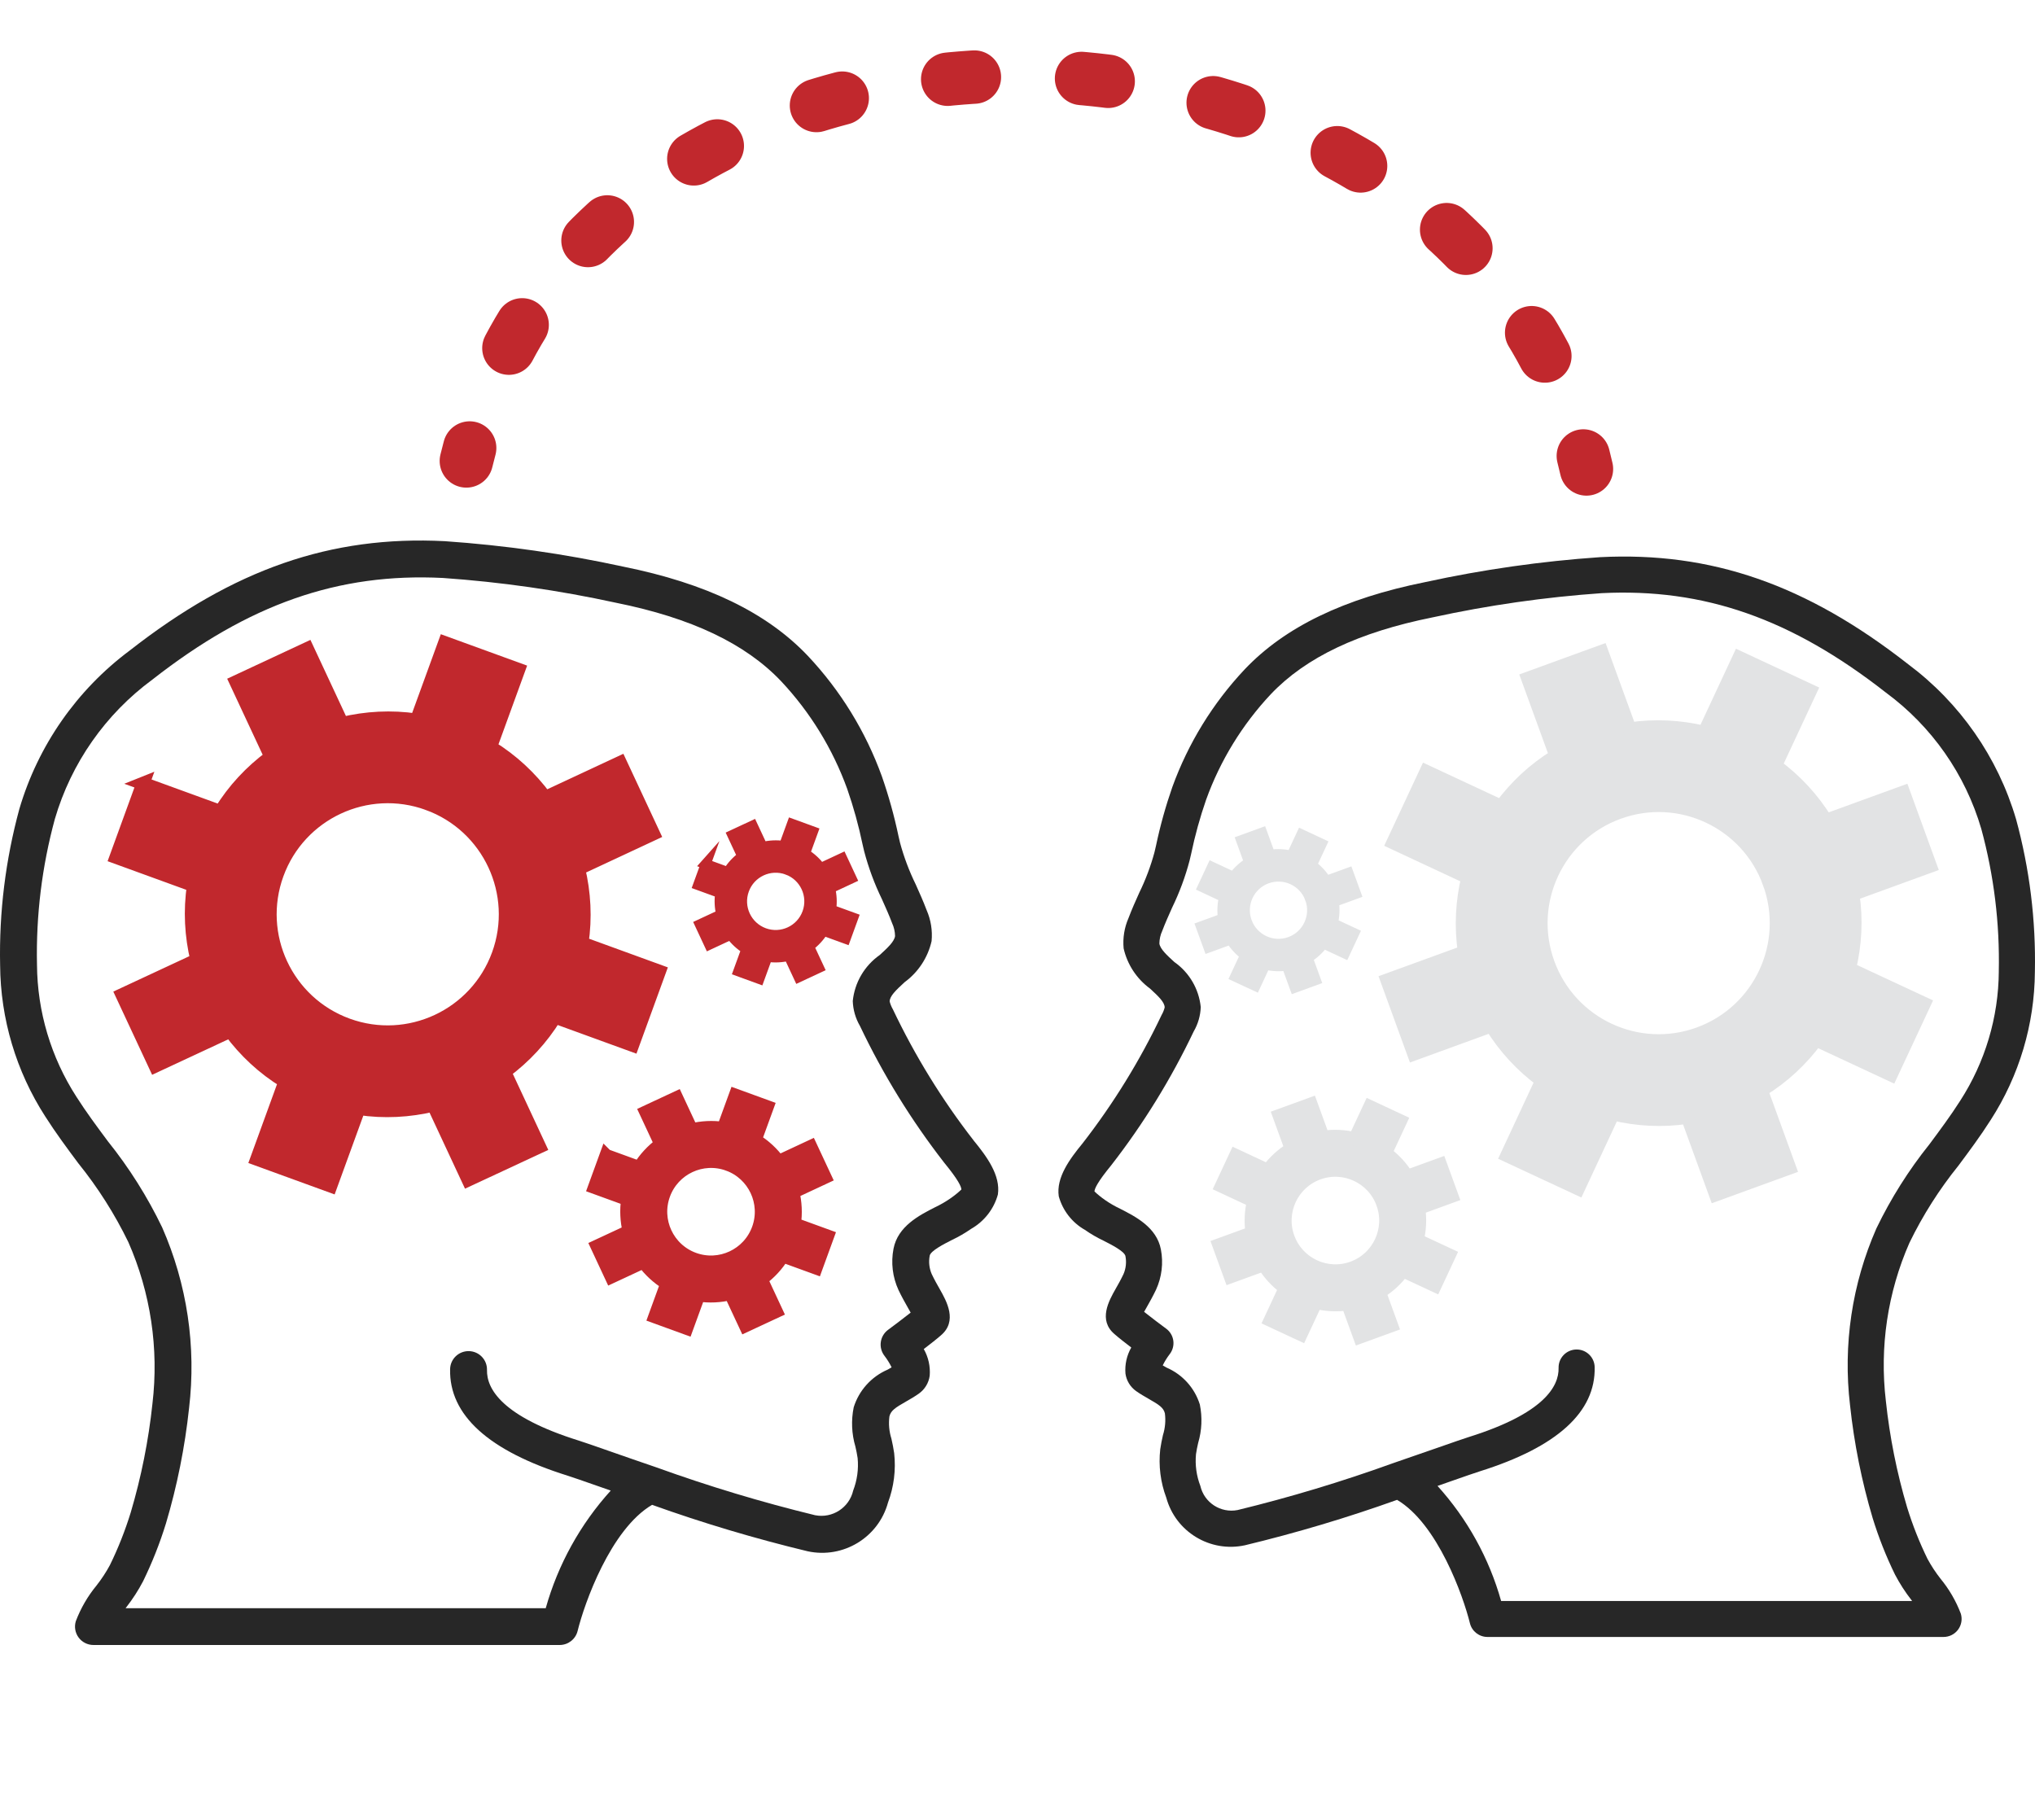<svg xmlns="http://www.w3.org/2000/svg" xmlns:xlink="http://www.w3.org/1999/xlink" id="uuid-3e745505-c1c1-460c-9c3a-da2c7e61d589" viewBox="0 0 152.43 136.306"><defs><clipPath id="uuid-bada10bb-8e71-496c-8f38-d00bca06976d"><rect x="14.556" width="134.241" height="136.306" style="fill:none;"></rect></clipPath></defs><g id="uuid-9a12d300-1674-4775-b56b-2a824c35ecbc"><g><g><g style="clip-path:url(#uuid-bada10bb-8e71-496c-8f38-d00bca06976d);"><rect x="14.556" width="134.241" height="136.306" style="fill:#fff; opacity:0;"></rect></g><g id="uuid-f712af2d-98a7-4314-bd74-63e136d4f569"><path d="m72.927,85.426c-2.365-3.045-4.392-6.337-6.046-9.818-.107-.184-.188-.382-.242-.589.004-.396.449-.831,1.126-1.45,1.02-.749,1.735-1.84,2.015-3.072.075-.793-.053-1.591-.372-2.321-.246-.651-.531-1.291-.819-1.931-.489-.998-.881-2.04-1.171-3.112l-.116-.499c-.32-1.521-.737-3.021-1.249-4.489-1.213-3.351-3.098-6.419-5.542-9.016-3.081-3.247-7.607-5.433-13.839-6.686-4.402-.959-8.867-1.596-13.361-1.905-8.523-.435-15.808,2.095-23.601,8.196-3.964,2.957-6.861,7.117-8.258,11.856C.413,64.405-.074,68.348.009,72.3c.028,4.021,1.2,7.951,3.38,11.332.777,1.223,1.639,2.382,2.474,3.503,1.47,1.822,2.728,3.804,3.75,5.908,1.671,3.802,2.295,7.981,1.806,12.104-.293,2.762-.838,5.491-1.628,8.154-.417,1.353-.938,2.672-1.561,3.944-.288.533-.621,1.04-.996,1.517-.661.803-1.187,1.708-1.555,2.68-.128.418-.05.872.21,1.223.26.351.672.559,1.11.559h34.924c.636-.001,1.19-.434,1.342-1.05.511-2.078,2.473-7.618,5.578-9.449,3.819,1.368,7.709,2.529,11.653,3.479,2.657.574,5.301-1.027,6.018-3.645.443-1.182.602-2.451.463-3.705-.049-.361-.127-.722-.206-1.084-.171-.54-.222-1.11-.15-1.672.109-.43.426-.646,1.238-1.107.328-.187.658-.378.967-.597.445-.316.739-.801.813-1.341.056-.695-.1-1.391-.445-1.997.467-.356.977-.756,1.275-1.019,1.281-1.072.432-2.571-.076-3.467-.184-.324-.397-.697-.602-1.128-.189-.435-.242-.917-.151-1.383.069-.363,1.067-.871,1.663-1.174.502-.238.984-.517,1.441-.834.981-.56,1.701-1.484,2.002-2.571.21-1.435-.83-2.845-1.821-4.054Zm-1.729,4.338c-.364.253-.748.475-1.148.664-1.182.602-2.8,1.425-3.123,3.116-.201,1.042-.071,2.12.371,3.084.236.495.479.926.691,1.301.073.127.153.268.223.397-.568.452-1.357,1.043-1.689,1.287-.3.221-.498.554-.548.923-.05.369.052.742.282,1.035.204.266.381.553.529.854-.097.057-.197.114-.295.17-1.22.526-2.15,1.557-2.545,2.823-.199.978-.155,1.989.128,2.946.063.286.128.571.166.856.08.826-.034,1.659-.333,2.434-.295,1.282-1.555,2.1-2.849,1.849-4.017-.978-7.978-2.172-11.867-3.576l-.008-.003c-1.334-.455-2.554-.881-3.544-1.227-1.072-.376-1.883-.658-2.291-.786-5.74-1.798-6.904-3.869-6.87-5.29.018-.761-.586-1.393-1.349-1.411-.763-.018-1.396.585-1.414,1.346-.081,3.443,2.881,6.13,8.803,7.985.393.123,1.172.397,2.207.758.318.112.661.232,1.023.358-2.283,2.522-3.95,5.537-4.87,8.81H9.41c.017-.026.036-.051.055-.076.475-.609.895-1.259,1.253-1.943.682-1.397,1.255-2.846,1.713-4.332.839-2.82,1.418-5.711,1.731-8.637.548-4.612-.148-9.286-2.017-13.539-1.106-2.296-2.469-4.46-4.064-6.448-.804-1.081-1.635-2.199-2.357-3.334-1.905-2.952-2.93-6.385-2.953-9.896-.079-3.684.372-7.36,1.339-10.916,1.224-4.184,3.789-7.851,7.303-10.438,7.232-5.664,13.939-8.006,21.757-7.614,4.359.304,8.689.924,12.958,1.855,5.653,1.136,9.703,3.059,12.379,5.878,2.185,2.327,3.871,5.075,4.955,8.075.472,1.359.856,2.747,1.149,4.155l.117.503c.328,1.245.776,2.455,1.34,3.613.263.589.529,1.177.755,1.779.141.304.216.635.221.969-.059.423-.587.905-1.145,1.415-1.144.803-1.883,2.062-2.023,3.451.023.658.208,1.301.541,1.87,1.727,3.632,3.843,7.067,6.312,10.243,1.063,1.295,1.279,1.799,1.283,2.006-.254.239-.526.459-.813.658Z" style="fill:#272727; fill-rule:evenodd;"></path></g><path d="m151.008,61.353c-1.367-4.636-4.201-8.705-8.079-11.598-7.624-5.969-14.751-8.444-23.088-8.018-4.397.303-8.765.926-13.071,1.864-6.097,1.225-10.524,3.364-13.538,6.54-2.39,2.541-4.235,5.542-5.421,8.82-.501,1.436-.909,2.903-1.222,4.392l-.114.488c-.284,1.049-.667,2.068-1.145,3.044-.281.626-.561,1.252-.801,1.889-.312.714-.437,1.495-.364,2.27.274,1.206.974,2.272,1.972,3.005.662.606,1.098,1.031,1.102,1.419-.052.202-.132.395-.236.576-1.618,3.405-3.601,6.625-5.915,9.604-.97,1.182-1.987,2.561-1.782,3.966.294,1.064.998,1.968,1.958,2.515.447.31.918.583,1.409.816.583.296,1.56.794,1.627,1.149.089.456.037.927-.148,1.353-.201.422-.409.787-.589,1.104-.496.876-1.327,2.342-.074,3.391.292.258.791.649,1.247.997-.338.593-.49,1.273-.435,1.953.073.528.361,1.002.796,1.311.302.214.625.4.946.584.794.452,1.105.663,1.211,1.083.071.549.021,1.107-.146,1.635-.078.354-.154.707-.202,1.06-.136,1.227.019,2.468.453,3.624.701,2.561,3.287,4.128,5.887,3.566,3.859-.929,7.664-2.065,11.4-3.403,3.038,1.791,4.957,7.211,5.457,9.243.149.603.691,1.027,1.313,1.027h34.165c.428-0.0.831-.203,1.086-.547.255-.344.331-.788.206-1.197-.361-.951-.875-1.836-1.522-2.621-.366-.466-.692-.963-.974-1.484-.609-1.244-1.119-2.535-1.527-3.858-.773-2.605-1.306-5.275-1.593-7.977-.478-4.034.132-8.121,1.767-11.841,1-2.059,2.231-3.997,3.669-5.78.817-1.097,1.66-2.231,2.42-3.427,2.133-3.308,3.28-7.152,3.307-11.086.081-3.866-.395-7.723-1.413-11.454Zm-1.289,11.416c-.023,3.435-1.025,6.793-2.889,9.681-.706,1.11-1.519,2.204-2.305,3.262-1.56,1.946-2.894,4.062-3.976,6.308-1.828,4.161-2.509,8.733-1.973,13.245.306,2.862.873,5.69,1.693,8.449.448,1.454,1.008,2.871,1.676,4.238.351.669.761,1.305,1.226,1.901.019.024.037.049.054.074h-30.785c-.9-3.201-2.531-6.151-4.764-8.618.354-.123.689-.24,1-.35,1.012-.354,1.775-.621,2.159-.742,5.793-1.815,8.691-4.443,8.612-7.811-.017-.745-.637-1.335-1.383-1.317-.746.018-1.337.636-1.32,1.38.033,1.39-1.106,3.416-6.721,5.175-.399.126-1.192.402-2.241.769-.969.339-2.162.755-3.467,1.201l-.008.003c-3.804,1.374-7.679,2.542-11.609,3.499-1.266.245-2.498-.555-2.787-1.809-.292-.758-.404-1.573-.326-2.381.037-.279.1-.558.162-.838.277-.936.32-1.925.125-2.881-.387-1.239-1.297-2.247-2.49-2.762-.096-.055-.194-.11-.289-.166.144-.295.318-.575.517-.836.225-.287.325-.652.276-1.013-.049-.361-.242-.687-.536-.903-.325-.239-1.097-.817-1.652-1.259.069-.126.146-.263.218-.388.207-.366.445-.788.676-1.272.432-.944.559-1.998.363-3.017-.315-1.654-1.899-2.459-3.055-3.048-.392-.185-.767-.402-1.123-.649-.281-.195-.547-.41-.796-.644.004-.203.215-.696,1.255-1.963,2.415-3.108,4.485-6.467,6.175-10.021.325-.557.507-1.185.529-1.829-.137-1.359-.86-2.591-1.979-3.376-.546-.499-1.062-.971-1.12-1.384.005-.328.079-.651.216-.948.222-.588.482-1.164.739-1.74.551-1.133.99-2.316,1.31-3.534l.115-.492c.287-1.377.663-2.735,1.124-4.065,1.06-2.935,2.709-5.623,4.847-7.9,2.618-2.758,6.58-4.639,12.11-5.751,4.176-.911,8.412-1.517,12.676-1.815,7.649-.384,14.21,1.908,21.284,7.449,3.437,2.531,5.947,6.119,7.145,10.211.946,3.479,1.387,7.075,1.31,10.679Z" style="fill:#272727;"></path><g><path d="m118.832,35.128c-.074-.327-.153-.651-.235-.972" style="fill:none; stroke:#c1282d; stroke-linecap:round; stroke-linejoin:round; stroke-width:4px;"></path><path d="m115.717,26.668C100.738-1.735,48.827-1.911,36.436,29.745" style="fill:none; stroke:#c1282d; stroke-dasharray:0 0 2.008 8.033; stroke-linecap:round; stroke-linejoin:round; stroke-width:4px;"></path><path d="m35.18,33.559c-.087.32-.169.643-.248.969" style="fill:none; stroke:#c1282d; stroke-linecap:round; stroke-linejoin:round; stroke-width:4px;"></path></g></g><g><path d="m10.711,58.688l-2.011,5.524,5.803,2.112c-.286,1.897-.177,3.785.255,5.585l-5.607,2.612,2.485,5.327,5.609-2.614c1.099,1.487,2.479,2.784,4.11,3.78l-2.113,5.807,5.525,2.011,2.113-5.807c1.89.286,3.78.179,5.578-.254l2.615,5.607,5.331-2.482-2.614-5.607c1.486-1.101,2.78-2.483,3.781-4.113l5.802,2.112,2.011-5.524-5.802-2.112c.283-1.896.179-3.784-.253-5.58l5.608-2.618-2.485-5.325-5.61,2.617c-1.101-1.488-2.481-2.786-4.111-3.785l2.112-5.802-5.525-2.011-2.112,5.802c-1.891-.282-3.782-.175-5.579.256l-2.617-5.609-5.329,2.486,2.616,5.606c-1.487,1.098-2.784,2.476-3.784,4.111l-5.803-2.112Zm21.349,1.513c4.574,1.665,6.934,6.73,5.27,11.303-1.666,4.577-6.73,6.938-11.303,5.273-4.576-1.666-6.936-6.728-5.27-11.305,1.665-4.573,6.727-6.936,11.303-5.271Z" style="fill:#c1282d; stroke:#c1282d; stroke-miterlimit:10;"></path><path d="m52.864,64.72l-.574,1.578,1.658.604c-.082.542-.051,1.081.073,1.596l-1.602.746.71,1.522,1.603-.747c.314.425.708.795,1.174,1.08l-.604,1.659,1.578.575.604-1.659c.54.082,1.08.051,1.594-.072l.747,1.602,1.523-.709-.747-1.602c.424-.315.794-.709,1.08-1.175l1.658.603.574-1.578-1.658-.603c.081-.542.051-1.081-.072-1.594l1.602-.748-.71-1.521-1.603.748c-.315-.425-.709-.796-1.175-1.082l.603-1.658-1.578-.575-.603,1.658c-.54-.081-1.081-.05-1.594.073l-.748-1.602-1.523.71.747,1.602c-.425.314-.795.707-1.081,1.175l-1.658-.604Zm6.1.432c1.307.476,1.981,1.923,1.506,3.229-.476,1.308-1.923,1.982-3.229,1.507-1.307-.476-1.982-1.922-1.506-3.23.476-1.307,1.922-1.982,3.229-1.506Z" style="fill:#c1282d; stroke:#c1282d; stroke-miterlimit:10; stroke-width:.75px;"></path><path d="m45.402,86.568l-.862,2.368,2.487.905c-.122.813-.076,1.622.109,2.394l-2.403,1.119,1.065,2.283,2.404-1.12c.471.637,1.063,1.193,1.762,1.62l-.906,2.489,2.368.862.906-2.489c.81.122,1.62.077,2.39-.109l1.121,2.403,2.285-1.064-1.12-2.403c.637-.472,1.191-1.064,1.62-1.763l2.486.905.862-2.368-2.486-.905c.121-.813.077-1.622-.108-2.392l2.403-1.122-1.065-2.282-2.404,1.122c-.472-.638-1.063-1.194-1.762-1.622l.905-2.486-2.368-.862-.905,2.486c-.81-.121-1.621-.075-2.391.11l-1.121-2.404-2.284,1.066,1.121,2.402c-.637.471-1.193,1.061-1.622,1.762l-2.487-.905Zm9.149.649c1.96.713,2.972,2.884,2.259,4.844-.714,1.962-2.884,2.973-4.844,2.26-1.961-.714-2.972-2.884-2.258-4.845.713-1.96,2.883-2.973,4.844-2.259Z" style="fill:#c1282d; stroke:#c1282d; stroke-miterlimit:10;"></path></g><g><path d="m136.77,61.462c-1-1.635-2.297-3.013-3.784-4.111l2.616-5.606-5.329-2.486-2.617,5.609c-1.797-.431-3.688-.538-5.579-.256l-2.112-5.802-5.525,2.011,2.112,5.802c-1.63.999-3.01,2.297-4.111,3.785l-5.61-2.617-2.485,5.325,5.608,2.618c-.431,1.796-.535,3.684-.253,5.58l-5.802,2.112,2.011,5.524,5.802-2.112c1.001,1.631,2.295,3.012,3.781,4.113l-2.614,5.607,5.331,2.482,2.615-5.607c1.797.433,3.688.539,5.578.254l2.113,5.807,5.525-2.011-2.113-5.807c1.631-.996,3.012-2.293,4.11-3.78l5.609,2.614,2.485-5.327-5.607-2.612c.432-1.8.54-3.688.255-5.585l5.803-2.112-2.011-5.524-5.803,2.112Zm-4.242,4.672c1.666,4.577-.694,9.64-5.27,11.305-4.574,1.665-9.637-.696-11.303-5.273-1.665-4.573.696-9.638,5.27-11.303,4.576-1.666,9.638.697,11.303,5.271Z" style="fill:#e2e3e4; stroke:#e2e3e4; stroke-miterlimit:10;"></path><path d="m99.343,65.985c-.286-.467-.656-.861-1.081-1.175l.747-1.602-1.523-.71-.748,1.602c-.513-.123-1.054-.154-1.594-.073l-.603-1.658-1.578.575.603,1.658c-.466.285-.86.656-1.175,1.082l-1.603-.748-.71,1.521,1.602.748c-.123.513-.153,1.053-.072,1.594l-1.658.603.574,1.578,1.658-.603c.286.466.656.86,1.08,1.175l-.747,1.602,1.523.709.747-1.602c.514.124,1.054.154,1.594.072l.604,1.659,1.578-.575-.604-1.659c.466-.284.86-.655,1.174-1.08l1.603.747.71-1.522-1.602-.746c.123-.514.154-1.054.073-1.596l1.658-.604-.574-1.578-1.658.604Zm-1.212,1.335c.476,1.308-.198,2.754-1.506,3.23-1.307.476-2.753-.199-3.229-1.507-.476-1.307.199-2.754,1.506-3.229,1.307-.476,2.754.199,3.229,1.506Z" style="fill:#e2e3e4; stroke:#e2e3e4; stroke-miterlimit:10; stroke-width:.75px;"></path><path d="m105.396,88.135c-.429-.701-.984-1.291-1.622-1.762l1.121-2.402-2.284-1.066-1.121,2.404c-.77-.185-1.581-.231-2.391-.11l-.905-2.486-2.368.862.905,2.486c-.699.428-1.29.984-1.762,1.622l-2.404-1.122-1.065,2.282,2.403,1.122c-.185.77-.229,1.579-.108,2.392l-2.486.905.862,2.368,2.486-.905c.429.699.984,1.291,1.62,1.763l-1.12,2.403,2.285,1.064,1.121-2.403c.77.185,1.581.231,2.39.109l.906,2.489,2.368-.862-.906-2.489c.699-.427,1.291-.983,1.762-1.62l2.404,1.12,1.065-2.283-2.403-1.119c.185-.771.232-1.581.109-2.394l2.487-.905-.862-2.368-2.487.905Zm-1.818,2.002c.714,1.962-.297,4.131-2.258,4.845-1.96.713-4.13-.298-4.844-2.26-.713-1.96.298-4.131,2.259-4.844,1.961-.714,4.131.299,4.844,2.259Z" style="fill:#e2e3e4; stroke:#e2e3e4; stroke-miterlimit:10;"></path></g></g></g></svg>